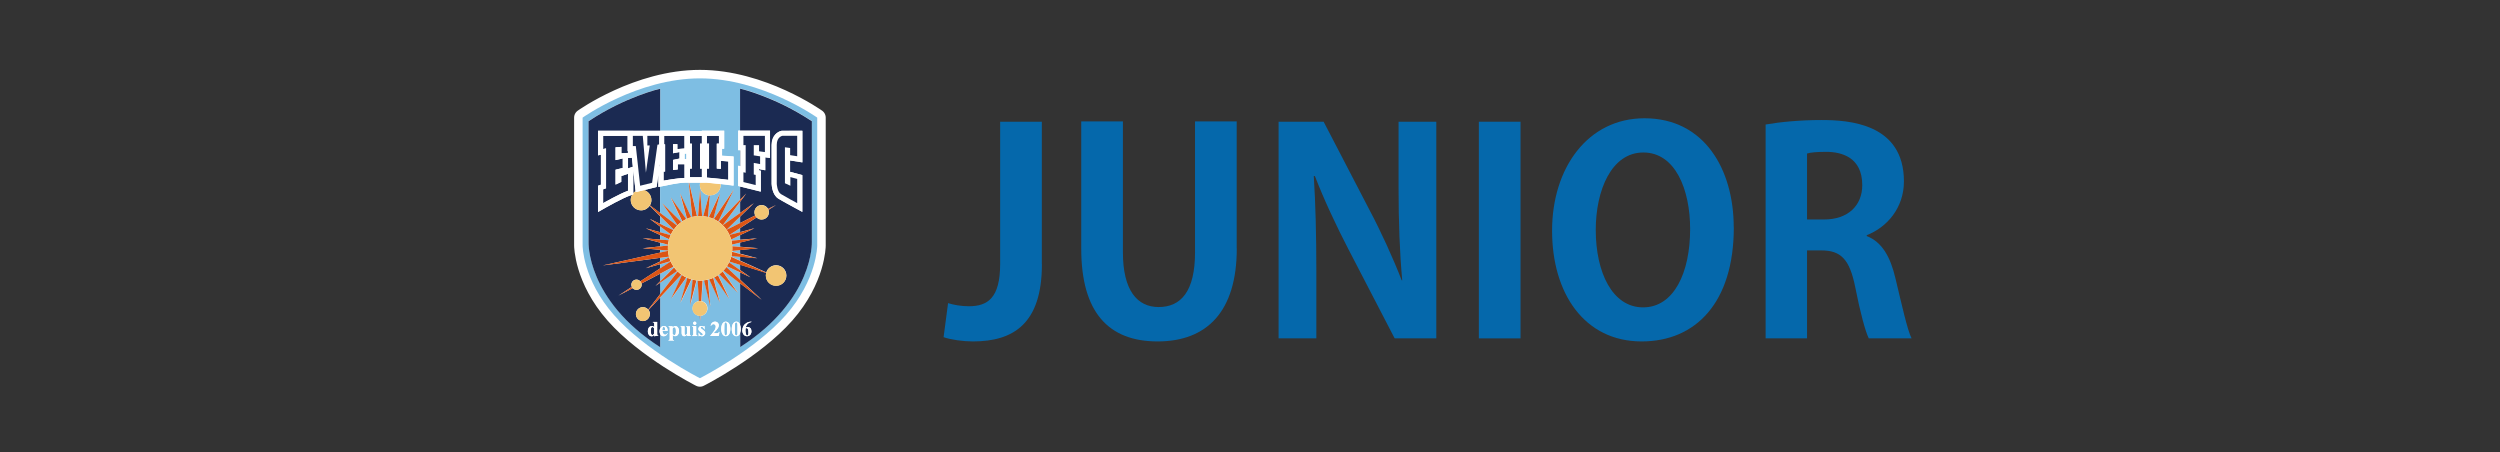 <?xml version="1.0" encoding="UTF-8"?><svg id="_レイヤー_1" xmlns="http://www.w3.org/2000/svg" viewBox="0 0 312 56.43"><rect x="0" y="0" width="312" height="56.43" fill="#333333" stroke="none"/><defs><style>.cls-1{fill:#dc5515;}.cls-2{fill:#fff;}.cls-3{fill:none;stroke:#fff;stroke-linecap:round;stroke-linejoin:round;stroke-width:2.12px;}.cls-4{fill:#7ebee3;}.cls-5{fill:#1b2a52;}.cls-6{fill:#0568ab;}.cls-7{fill:#f2c573;}</style></defs><g><path class="cls-6" d="m130.03,32.98c0,7.45-3.59,9.63-8.61,9.63-1.23,0-2.74-.21-3.66-.53l.56-4.25c.67.21,1.58.39,2.6.39,2.36,0,3.9-1.05,3.9-5.27V15.19h5.2v17.79Z"/><path class="cls-6" d="m154.35,31.01c0,7.91-3.76,11.6-9.88,11.6s-9.53-3.62-9.53-11.57v-15.89h5.2v16.35c0,4.75,1.79,6.82,4.46,6.82,2.81,0,4.54-2,4.54-6.82V15.15h5.2v15.86Z"/><path class="cls-6" d="m179.25,42.22h-5.2l-5.8-11.18c-1.44-2.78-3.02-6.12-4.15-9.07h-.14c.21,3.34.32,7.14.32,11.95v8.3h-4.71V15.19h5.62l5.7,10.97c1.44,2.71,2.95,6.01,4.04,8.82h.07c-.32-3.45-.46-7.28-.46-11.67v-8.12h4.71v27.04Z"/><path class="cls-6" d="m184.56,15.19h5.2v27.04h-5.2V15.19Z"/><path class="cls-6" d="m216.38,28.37c0,9.42-4.78,14.24-11.5,14.24-7.14,0-11.18-5.98-11.18-13.82s4.46-14.03,11.53-14.03c7.49,0,11.14,6.4,11.14,13.61Zm-17.23.32c0,5.31,2.07,9.67,5.91,9.67s5.87-4.32,5.87-9.77c0-4.96-1.86-9.56-5.84-9.56s-5.94,4.71-5.94,9.67Z"/><path class="cls-6" d="m232.97,29.46c1.9.74,2.95,2.57,3.59,5.31.77,3.2,1.48,6.43,2,7.45h-5.34c-.39-.77-1.05-3.13-1.69-6.4-.7-3.48-1.79-4.57-4.25-4.57h-1.76v10.97h-5.17V15.54c1.79-.32,4.32-.56,6.96-.56,3.41,0,10.3.42,10.3,7.66,0,3.3-2.11,5.73-4.64,6.71v.11Zm-5.31-2.07c2.95,0,4.75-1.72,4.75-4.29,0-3.48-2.6-4.15-4.5-4.15-1.16,0-1.97.07-2.39.21v8.23h2.14Z"/></g><g><g><path class="cls-3" d="m82.98,40.91c-.02-.05-.04-.09-.07-.12-.02-.02-.04-.02-.07-.02-.04,0-.08.02-.11.07-.05.08-.08.18-.08.32v.04h.35c0-.14,0-.23-.02-.29"/><path class="cls-3" d="m90.65,40.27s-.06-.04-.1-.04c-.04,0-.07.01-.09.03-.03.03-.05.08-.06.16-.01.08-.02.34-.02.8,0,.25,0,.41.03.5.01.06.03.1.06.12.02.02.06.03.09.03.04,0,.08-.01.1-.04.04-.05.06-.12.06-.22v-.55c0-.31,0-.49,0-.54,0-.12-.03-.2-.06-.24"/><path class="cls-3" d="m90.72,33.22s-.02.03-.03.04l-.04.06,1.71,1.6v-.91l-1.64-.79h0Z"/><polygon class="cls-3" points="92.36 27.83 92.36 27.03 90.67 28.68 92.36 27.83"/><path class="cls-3" d="m84.15,40.84c-.09,0-.16.06-.22.19v.64c.07.11.15.16.24.16.05,0,.09-.02.12-.07.04-.07.07-.21.07-.41s-.02-.35-.07-.43c-.03-.05-.08-.07-.13-.07"/><path class="cls-3" d="m91.04,32.64s-.03.07-.05.11l1.37.97v-.67l-1.32-.41h0Z"/><path class="cls-3" d="m91.37,30.54s0,.09.01.14v.05s.98.08.98.08v-.53l-.99.24v.02Z"/><polygon class="cls-3" points="92.36 26.58 92.36 25.18 90.2 28.12 92.36 26.58"/><polygon class="cls-3" points="92.36 28.97 92.36 28.47 91.04 29.32 92.36 28.97"/><polygon class="cls-3" points="85.66 19.17 85.44 19.18 85.44 19.86 85.66 19.86 85.66 19.17"/><path class="cls-3" d="m91.38,31.37s0,.02,0,.03h0s.99.27.99.27v-.46l-.98.1v.06Z"/><path class="cls-3" d="m91.28,30.02l1.08-.09v-.58l-1.12.54s.02.09.04.13"/><path class="cls-3" d="m91.27,31.97s0,.02,0,.03v.03s1.1.5,1.1.5v-.49l-1.08-.1v.02Z"/><path class="cls-3" d="m82.38,29.33v.57l1.09.09h0s.01-.06.02-.08v-.05s-1.11-.53-1.11-.53Z"/><path class="cls-3" d="m82.38,30.28v.47l.98-.11v-.05s0-.03,0-.04h0s-.99-.27-.99-.27Z"/><path class="cls-3" d="m82.38,31.18v.35l.98-.22s0-.03,0-.04h0l-.98-.09Z"/><path class="cls-3" d="m87.35,9.78h0c-7.77,0-14.64,4.9-14.64,4.9v15.96s0,4.23,3.92,8.68c3.88,4.4,10.58,7.81,10.72,7.88h0s0,0,0,0h0s0,0,0,0c.14-.07,6.83-3.48,10.72-7.88,3.92-4.45,3.92-8.68,3.92-8.68v-15.96s-6.88-4.9-14.64-4.9m-2.67,31.87c-.04.1-.1.18-.17.23-.07.05-.16.08-.25.08-.06,0-.13-.01-.18-.05-.04-.02-.09-.06-.13-.11v.45c0,.06,0,.1.01.13.01.02.02.04.04.05.02.01.06.02.12.02v.05h-.69v-.05c.05,0,.09-.02.12-.04.02-.02.03-.07.03-.15v-1.28c0-.09,0-.14-.03-.16-.02-.02-.06-.04-.12-.04v-.05h.51v.16c.04-.06.08-.11.13-.13.06-.04.13-.06.2-.06.09,0,.17.03.24.08.07.06.13.13.17.23.04.1.06.21.06.32,0,.12-.02.23-.06.33m1.56.27h-.49v-.16c-.06.07-.12.12-.17.15-.06.03-.12.05-.19.05-.07,0-.13-.02-.18-.06-.05-.04-.09-.09-.11-.15-.02-.06-.03-.15-.03-.29v-.48c0-.09,0-.15-.03-.17-.01-.02-.05-.04-.1-.04v-.05h.49v.83c0,.09,0,.14.01.17,0,.02.02.04.04.06.02.01.04.02.06.02.03,0,.06,0,.09-.02.03-.02.07-.07.12-.14v-.64c0-.09,0-.15-.03-.17-.02-.02-.05-.04-.1-.04v-.05h.49v.95c0,.09,0,.15.03.17.02.02.05.04.1.04v.05Zm.79,0h-.65v-.05c.05,0,.09-.02.12-.05.02-.02.03-.07.03-.16v-.71c0-.09-.01-.14-.03-.16-.02-.02-.06-.04-.12-.04v-.05h.51v.96c0,.09.01.14.03.16.02.02.06.04.11.04v.05Zm-.52-1.59c0-.05.02-.1.06-.14.04-.04.09-.06.14-.06s.1.02.14.06c.04.04.06.09.06.14s-.02.1-.06.14c-.04.04-.09.06-.14.06s-.1-.02-.14-.06c-.04-.04-.06-.09-.06-.14m1.44,1.43c-.04.07-.08.12-.14.15-.06.03-.13.05-.2.05-.06,0-.13-.02-.23-.06-.02,0-.04-.01-.05-.01-.03,0-.05.02-.07.06h-.04l-.02-.43h.04c.04.11.09.2.16.25.07.06.13.09.19.09.04,0,.08-.01.1-.04.03-.03.04-.06.04-.09,0-.04-.01-.08-.04-.11-.03-.03-.09-.08-.17-.14-.13-.09-.22-.16-.26-.21-.06-.07-.09-.15-.09-.23,0-.09.03-.18.1-.25.06-.08.16-.11.28-.11.06,0,.13.02.19.05.02.01.04.02.06.02.02,0,.03,0,.04-.01,0,0,.02-.02.05-.06h.04l.02.41h-.04c-.05-.12-.11-.21-.16-.25-.06-.04-.11-.07-.17-.07-.04,0-.06.01-.09.04-.03.02-.04.05-.04.08,0,.02,0,.05.03.07.03.03.1.1.23.18.13.09.21.16.25.22.04.06.06.13.06.2,0,.07-.02.13-.05.2m1.73.16h-1.03v-.03c.32-.37.51-.63.58-.76.07-.13.1-.26.1-.38,0-.09-.03-.16-.08-.22-.06-.06-.12-.09-.2-.09-.13,0-.24.07-.31.2l-.05-.02c.05-.17.12-.29.21-.37.09-.08.2-.12.33-.12.09,0,.17.02.24.06.07.04.13.1.17.17.04.07.06.14.06.2,0,.11-.03.23-.09.35-.09.16-.28.38-.57.67h.38c.09,0,.15,0,.18-.01.03,0,.05-.02.07-.04.02-.02.04-.06.07-.12h.05l-.1.51Zm1.38-.39c-.03.09-.07.17-.12.23-.05.06-.11.11-.17.14-.06.04-.13.05-.21.05-.09,0-.16-.02-.23-.07-.07-.04-.13-.1-.18-.18-.04-.06-.07-.14-.1-.23-.04-.13-.06-.27-.06-.41,0-.19.03-.36.08-.52.05-.13.11-.23.2-.3.09-.07.19-.11.28-.11s.2.03.28.1c.09.07.15.16.2.28.06.16.09.34.09.53,0,.18-.03.34-.08.49m1.32,1.78v-1.77c-.03.09-.07.16-.11.21-.05.06-.11.11-.17.14-.06.04-.13.05-.21.05-.09,0-.16-.02-.23-.07-.07-.04-.13-.1-.18-.18-.04-.06-.07-.14-.1-.23-.04-.13-.05-.27-.05-.41,0-.19.02-.36.08-.52.05-.13.11-.23.2-.3.09-.07.19-.11.28-.11s.2.03.28.1c.09.07.15.16.2.28,0,0,0,.02,0,.02v-5.17l-2.09-1.6-.03.03s-.03.03-.05.05h0s1.9,2.7,1.9,2.7l-2.32-2.33-.04.03s-.08.06-.12.08h0s1.41,2.98,1.41,2.98l-1.87-2.7h0s-.07.03-.1.05h-.03s.83,3.11.83,3.11l-1.34-2.92h-.02s-.08.03-.13.04h-.02s.31,3.35.31,3.35l-.78-3.26c-.06,0-.12.01-.17.02l-.16,2.59c.43.08.75.46.75.91,0,.49-.38.89-.86.93l-.04.64-.04-.64c-.51,0-.92-.42-.92-.93,0-.47.35-.86.81-.92l-.15-2.58s-.1,0-.14-.01l-.81,3.15.33-3.23c-.05-.01-.11-.03-.16-.04l-1.4,2.95.89-3.13s-.08-.04-.13-.06l-1.9,2.66,1.35-2.97s-.04-.03-.07-.05l-2.66,2.85v3.89c.02-.05.06-.1.09-.14.11-.12.24-.18.38-.18.12,0,.23.05.32.15.09.1.14.25.15.45h-.66c0,.16.05.28.13.38.06.07.13.11.21.11.05,0,.1-.01.14-.04.04-.03.09-.08.14-.16l.04.03c-.07.13-.14.23-.22.28-.08.06-.17.08-.28.08-.18,0-.31-.07-.4-.21-.02-.02-.03-.05-.04-.08v1.64c-9.24-5.93-8.94-13.12-8.94-13.12v-15.08c4.58-3.05,8.94-4.06,8.94-4.06v5.25h3.69v.04h1.51v-.04h2.79v2.25h-.27v.87c.13.01.51.04.84.06l.6.04v3.63l-.73-.1c-.27-.04-.58-.07-.88-.1,0,.04,0,.08,0,.12,0,.72-.58,1.3-1.3,1.3-.02,0-.04,0-.05,0l-.24,2.69s.07.02.1.03l1.42-3.03-.85,3.23s.05.02.07.03l2.5-3.69-1.95,4,.05.04,2.67-2.76v-1.66l-.23-.06v-2.52l.23.05v-1.99h-.23v-2.44h.23v-5.25s4.36,1,8.94,4.06v15.08s.3,7.19-8.94,13.12"/><path class="cls-3" d="m82.38,32.19v.46l1.13-.53s-.01-.05-.02-.08h0l-1.11.15Z"/><path class="cls-3" d="m82.38,28.98l1.31.37h0s.03-.06.04-.09l-1.35-1v.72Z"/><path class="cls-3" d="m88.47,24.38c-.63-.08-1.13-.62-1.13-1.28,0-.1.01-.2.04-.3h-1.37l.98,4.18s.09,0,.13,0l.25-3.31.25,3.31s.09,0,.14.01h0s.71-2.6.71-2.6Z"/><path class="cls-3" d="m82.38,35.11l1.74-1.75s-.04-.06-.06-.08l-1.68.89v.95Z"/><path class="cls-3" d="m91.98,40.27s-.06-.04-.1-.04c-.04,0-.07.01-.09.03-.03.03-.05.08-.06.16-.01.08-.02.34-.02.8,0,.25.01.41.03.5.01.06.03.1.05.12.02.02.06.03.1.03.04,0,.08-.01.1-.04.04-.05.06-.12.06-.22v-.55c0-.31,0-.49,0-.54,0-.12-.03-.2-.06-.24"/><path class="cls-3" d="m82.38,27.93l1.67.79s.03-.04.04-.06l-1.71-1.7v.96Z"/><path class="cls-3" d="m82.38,36.72l2.19-2.84s-.04-.04-.07-.06l-2.13,1.47v1.43Z"/><path class="cls-3" d="m85.43,22.8h0c-.8,0-2.48.38-2.5.39l-.55.1v3.28l2.12,1.59s.03-.03.05-.05l-1.91-2.75,2.39,2.35h0s.07-.05.1-.07h0s-1.44-3.02-1.44-3.02l1.93,2.73s.07-.03.1-.05l-.86-3.18,1.38,2.99s.09-.03.14-.04l-.43-4.28h-.53Z"/><path class="cls-3" d="m82.38,33.51l1.32-.86s-.01-.03-.02-.04l-1.3.37v.54Z"/><path class="cls-3" d="m81.3,24.96c0,.24-.07.47-.19.67l1.26.95v-3.28l-.21.04v-1.55l-.22,1.55-1.56.39c.53.16.91.66.91,1.24"/><polygon class="cls-3" points="78.38 19.72 78.38 21.02 78.98 20.81 78.86 19.69 78.38 19.72"/><path class="cls-3" d="m81.4,40.81s-.06,0-.08.03c-.03.03-.06.07-.08.14-.02.07-.03.17-.03.31,0,.15.01.26.03.34.02.07.05.13.09.16.02.02.05.02.08.02.08,0,.15-.06.22-.18v-.64c-.06-.12-.14-.18-.23-.18"/><polygon class="cls-3" points="82.37 20.4 82.31 20.77 82.37 20.77 82.37 20.4"/><path class="cls-3" d="m81.1,39.2c0,.48-.39.87-.87.87s-.87-.39-.87-.87.39-.87.87-.87c.27,0,.51.12.67.31l1.48-1.92v-1.43l-.57.39.57-.57v-.95l-2.32,1.22s.02.1.02.15c0,.35-.29.64-.64.64-.19,0-.36-.08-.48-.21l-1.78.93,1.67-1.09c-.04-.08-.06-.17-.06-.27,0-.35.29-.64.64-.64.19,0,.36.08.48.22l2.46-1.6v-.54l-1.77.5,1.77-.83v-.46l-7.11.94,7.11-1.59v-.35l-2.15-.2,2.15-.23v-.47l-2.15-.56,2.15.18v-.57l-1.77-.84,1.77.49v-.72l-1.28-.94,1.28.61v-.96l-1.29-1.29c-.23.34-.63.57-1.07.57-.71,0-1.29-.58-1.29-1.29,0-.24.06-.46.18-.65l-.29.1c-.98.35-2.99,1.49-3.01,1.5l-.96.55v-3.28l.36-.13v-3.74l-.36.08v-3.07h7.75v-5.25s-4.36,1-8.94,4.06v15.08s-.3,7.19,8.94,13.12v-1.64c-.05-.1-.07-.21-.07-.34s.02-.24.07-.34v-3.89l-1.45,1.56c.11.15.18.33.18.52m.53,1.11s-.03-.04-.05-.06c-.02-.01-.06-.02-.12-.02v-.05h.54v1.39c0,.09,0,.15,0,.17,0,.03.02.05.04.06.02.01.05.02.1.03v.04l-.51.1v-.19c-.06.08-.12.13-.16.15-.05.03-.1.04-.16.04-.15,0-.27-.07-.36-.21-.07-.11-.11-.25-.11-.41,0-.13.02-.25.07-.35.04-.1.1-.18.18-.23.08-.05.16-.08.25-.08.06,0,.11.01.15.03.04.02.09.06.14.12v-.36c0-.09,0-.15-.01-.17"/><path class="cls-3" d="m79.32,23.86l-.29-2.63v2.88c.08-.1.18-.18.29-.25"/><path class="cls-3" d="m101.3,15.12c-4.58-3.05-8.94-4.06-8.94-4.06v5.25h3.74v3.4l-.59-.08v1.62l-.79-.15v.16l.24.05v2.6l-2.59-.64v1.66l.76-.78-.76,1.03v1.4l1.71-1.22-1.71,1.67v.8l1.88-.94c-.06-.12-.09-.25-.09-.4,0-.5.4-.9.9-.9.35,0,.65.2.8.49l.98-.49-.93.6c.03.09.05.2.05.3,0,.5-.4.9-.9.9-.24,0-.46-.1-.63-.26l-2.06,1.33v.5l1.79-.48-1.79.86v.58l2.11-.18-2.11.52v.53l2.24.18-2.24.23v.46l2.15.56-2.15-.19v.49l3.27,1.48c.16-.52.65-.9,1.22-.9.71,0,1.28.57,1.28,1.28s-.57,1.28-1.28,1.28-1.28-.57-1.28-1.28c0-.11.02-.22.05-.33l-3.26-1.02v.67l1.28.9-1.28-.61v.91l2.69,2.51-2.69-2.05v5.17c.05.15.08.32.08.5s-.03.34-.07.49c0,0,0,0,0,.02v1.77c9.24-5.93,8.94-13.12,8.94-13.12v-15.08Zm-7.52,25.06c-.16.04-.28.09-.37.15-.09.06-.17.14-.22.23-.06.09-.1.2-.13.33.04-.03.07-.04.09-.05.06-.02.11-.03.17-.03.13,0,.24.05.33.14.09.1.13.23.13.39,0,.12-.02.22-.07.32-.05.1-.11.17-.2.22-.09.05-.18.08-.28.08-.11,0-.21-.03-.3-.09-.09-.06-.16-.15-.21-.26-.05-.11-.08-.24-.08-.37,0-.2.05-.38.14-.55.09-.17.23-.3.4-.4.18-.1.37-.15.6-.15v.04Zm6.35-19.91l-1.53-.24v1.42l1.53.41v4.59l-.94-.51c-.06-.04-1.58-.84-2.07-1.16-.72-.46-.81-1.59-.82-1.81h0v-4.88c0-1.2.8-1.67,1.22-1.75h.06s2.56-.01,2.56-.01v3.95Z"/><path class="cls-3" d="m93.03,41.25c0,.12.01.23.04.34.02.11.05.19.09.23.03.03.06.05.1.05.04,0,.07-.02.1-.07.03-.05.05-.14.05-.28,0-.24-.03-.4-.09-.49-.04-.06-.09-.09-.15-.09-.04,0-.08.01-.13.04,0,.12-.01.21-.01.26"/><polygon class="cls-3" points="92.42 18.75 92.36 18.75 92.36 20.75 92.42 20.76 92.42 18.75"/><path class="cls-3" d="m85.74,27.31c.17-.07.34-.14.52-.19l-1.38-2.99.86,3.18Z"/><path class="cls-3" d="m89.88,24.08l-1.42,3.03c.2.05.39.12.57.2l.85-3.23Z"/><path class="cls-3" d="m89.14,34.61l1.87,2.7-1.41-2.97h0c-.15.1-.31.19-.48.27h0Z"/><path class="cls-3" d="m87.76,26.98h0c.2.02.4.06.59.1l.24-2.69s-.08,0-.12,0l-.71,2.6Z"/><path class="cls-3" d="m89.76,34.22l2.32,2.33-1.9-2.69h0c-.15.14-.3.27-.47.39l.04-.03Z"/><path class="cls-3" d="m91.24,29.89l1.12-.54,1.79-.86-1.79.48-1.33.35,1.33-.85,2.06-1.33c-.07-.07-.13-.16-.18-.25l-1.88.94-1.69.85,1.69-1.65,1.71-1.67-1.71,1.22-2.17,1.54,2.17-2.94.76-1.03-.76.78-2.67,2.76-.05-.04,1.95-4-2.5,3.69c1.04.49,1.83,1.41,2.15,2.54"/><path class="cls-3" d="m88.5,34.85l1.34,2.92-.83-3.1h.03c-.18.07-.36.14-.55.19h.02Z"/><path class="cls-3" d="m88.64,38.25l-.31-3.35h.02c-.16.04-.33.07-.49.09l.78,3.26Z"/><path class="cls-3" d="m83.75,37.29l1.9-2.66c-.19-.09-.37-.19-.55-.31l-1.35,2.97Z"/><path class="cls-3" d="m86.11,38.14l.81-3.15c-.16-.02-.33-.05-.48-.08l-.33,3.23Z"/><path class="cls-3" d="m84.88,37.81l1.4-2.95c-.17-.05-.34-.11-.5-.18l-.89,3.13Z"/><path class="cls-3" d="m90.72,33.22h0s1.64.78,1.64.78l1.28.61-1.28-.9-1.37-.97c-.08.16-.17.32-.27.47"/><path class="cls-3" d="m87.33,39.43l.04.64.04-.64s-.05,0-.07,0c0,0,0,0,0,0"/><path class="cls-3" d="m91.37,31.41c-.02.19-.05.38-.1.57v-.02s1.09.1,1.09.1l2.15.19-2.15-.56-.99-.26h0Z"/><path class="cls-3" d="m87.07,35l.15,2.58s.08,0,.12,0c.06,0,.12,0,.18.02l.16-2.59c-.1,0-.21.01-.31.01-.1,0-.2,0-.3-.01"/><path class="cls-3" d="m82.38,28.98l-1.77-.49,1.77.84,1.13.53v.05c.04-.19.11-.38.19-.56h0s-1.31-.37-1.31-.37Z"/><path class="cls-3" d="m82.38,29.9l-2.15-.18,2.15.56.99.26h0c.02-.18.05-.37.1-.56h0s-1.09-.08-1.09-.08Z"/><path class="cls-3" d="m91.38,30.68c0,.1.01.21.01.31,0,.13,0,.26-.02.39v-.06s.98-.1.98-.1l2.24-.23-2.24-.18-.98-.08v-.05Z"/><path class="cls-3" d="m87.12,26.97c.08,0,.17,0,.25,0s.17,0,.25,0l-.25-3.31-.25,3.31Z"/><path class="cls-3" d="m82.38,30.75l-2.15.23,2.15.2.98.09h0c0-.1-.01-.19-.01-.29,0-.13,0-.26.02-.39v.05s-.98.11-.98.11Z"/><path class="cls-3" d="m91.27,32.01c-.06.22-.13.43-.23.64h0s1.32.41,1.32.41l3.26,1.02s0-.03.01-.05l-3.27-1.48-1.11-.5v-.03Z"/><path class="cls-3" d="m85.14,27.63h0c.16-.1.33-.2.5-.28l-1.93-2.73,1.44,3.01Z"/><path class="cls-3" d="m91.37,30.54v-.02s.99-.24.99-.24l2.11-.52-2.11.18-1.08.09c.04.17.07.34.09.52"/><path class="cls-3" d="m82.64,25.36l1.91,2.75c.15-.15.31-.28.48-.4h0s-2.39-2.35-2.39-2.35Z"/><path class="cls-3" d="m82.38,36.72l-1.48,1.92s.02.02.03.04l1.45-1.56,2.66-2.85c-.17-.12-.32-.25-.47-.39l-2.19,2.84Z"/><path class="cls-3" d="m85.96,22.8l.43,4.28c.19-.05.39-.08.59-.1l-.98-4.18h-.05Z"/><path class="cls-3" d="m80.61,33.47l1.77-.5,1.3-.37c-.07-.16-.13-.32-.18-.48l-1.13.53-1.77.83Z"/><path class="cls-3" d="m79.92,35.11c.07.08.12.17.14.27l2.32-1.22,1.68-.89c-.14-.2-.26-.41-.36-.64l-1.32.86-2.46,1.6Z"/><path class="cls-3" d="m75.27,33.12l7.11-.94,1.11-.15h0c-.06-.23-.11-.48-.13-.73l-.98.22-7.11,1.59Z"/><path class="cls-3" d="m81.1,27.32l1.28.94,1.35,1c.09-.19.19-.37.31-.54l-1.67-.79-1.28-.61Z"/><path class="cls-3" d="m81.81,35.68l.57-.39,2.13-1.47c-.14-.14-.27-.29-.38-.45l-1.74,1.75-.57.57Z"/><path class="cls-3" d="m77.19,36.89l1.78-.93s-.08-.1-.1-.16l-1.67,1.09Z"/><path class="cls-3" d="m81.12,25.62s-.02.04-.03.05l1.29,1.29,1.71,1.7c.12-.18.27-.35.42-.5l-2.12-1.59-1.26-.95Z"/><path class="cls-3" d="m96.83,25.59l-.98.49s.03.07.05.11l.93-.6Z"/><path class="cls-3" d="m92.36,34.92l-1.71-1.6.04-.06c-.13.19-.28.37-.45.54l.03-.03,2.09,1.6,2.69,2.05-2.69-2.51Z"/><path class="cls-3" d="m81.49,40.72s-.09-.03-.15-.03c-.09,0-.17.03-.25.08-.08.05-.14.13-.18.23-.04.1-.07.22-.07.35,0,.16.04.3.11.41.09.14.21.21.37.21.06,0,.11-.01.16-.04.05-.03.1-.08.16-.15v.19l.51-.1v-.04s-.08-.01-.1-.03c-.02-.01-.03-.04-.04-.06,0-.02,0-.07,0-.17v-1.39h-.54v.05c.06,0,.1,0,.12.02.02.01.04.03.05.06,0,.02.01.07.01.17v.36c-.05-.06-.1-.09-.14-.12m.14.91c-.07.12-.14.18-.22.18-.03,0-.06,0-.08-.02-.04-.03-.07-.09-.09-.16-.02-.07-.03-.19-.03-.34,0-.14.01-.24.03-.31.02-.07.05-.11.08-.14.02-.02.05-.03.08-.03.09,0,.17.06.23.18v.64Z"/><path class="cls-3" d="m82.38,41.68s.02.05.04.08c.09.14.23.21.4.21.1,0,.2-.03.28-.08.08-.05.15-.15.22-.28l-.04-.03c-.05.07-.09.13-.14.16-.04.03-.09.04-.14.04-.09,0-.15-.04-.21-.11-.08-.09-.12-.22-.13-.38h.66c0-.2-.05-.35-.15-.45-.09-.1-.2-.15-.32-.15-.15,0-.27.06-.38.18-.04.04-.07.09-.09.14-.05.1-.07.21-.07.34s.03.24.07.34m.27-.53c0-.13.03-.24.08-.32.03-.04.06-.07.11-.07.03,0,.05,0,.07.02.03.03.05.07.07.12.02.05.02.15.02.29h-.35v-.04Z"/><path class="cls-3" d="m84.51,40.77c-.07-.06-.15-.08-.24-.08-.07,0-.14.02-.2.06-.04.03-.09.07-.13.13v-.16h-.51v.05c.06,0,.1.02.12.04.02.02.03.08.03.16v1.28c0,.08,0,.13-.03.15-.02.03-.06.04-.12.04v.05h.69v-.05c-.06,0-.1,0-.12-.02-.02-.01-.03-.03-.04-.05,0-.02-.01-.06-.01-.13v-.45c.05.05.09.09.13.11.06.03.12.05.18.05.09,0,.18-.03.25-.08.07-.05.13-.13.17-.23.04-.1.06-.21.06-.33,0-.11-.02-.22-.06-.32-.04-.1-.09-.18-.17-.23m-.22.99s-.07.07-.12.07c-.08,0-.16-.05-.24-.16v-.64c.05-.13.13-.19.22-.19.05,0,.1.02.13.07.05.08.07.22.07.43s-.02.34-.07.41"/><path class="cls-3" d="m86.11,41.67v-.95h-.49v.05c.05,0,.09.02.1.04.02.02.03.08.03.17v.65c-.05.07-.09.11-.12.14-.03.02-.05.02-.09.02-.02,0-.04,0-.06-.02-.02-.01-.03-.03-.04-.06,0-.03-.01-.08-.01-.17v-.83h-.49v.05c.05,0,.09.02.1.04.02.02.03.08.03.17v.48c0,.14,0,.24.03.29.02.06.05.11.11.15.05.04.11.06.18.06.07,0,.14-.02.19-.05.06-.03.11-.08.17-.15v.16h.49v-.05c-.05,0-.09-.02-.1-.04-.02-.02-.03-.08-.03-.17"/><path class="cls-3" d="m86.88,41.68v-.96h-.51v.05c.06,0,.1.02.12.04.02.02.03.08.03.16v.71c0,.09,0,.14-.03.16-.02.03-.06.04-.12.05v.05h.65v-.05c-.06,0-.1-.02-.11-.04-.02-.02-.03-.08-.03-.16"/><path class="cls-3" d="m86.84,40.48s.06-.09.06-.14-.02-.1-.06-.14c-.04-.04-.09-.06-.14-.06s-.1.02-.14.06c-.04.04-.06.09-.06.14s.02.1.06.14c.04.04.09.06.14.06s.1-.02.14-.06"/><path class="cls-3" d="m87.68,41.15c-.13-.09-.2-.15-.23-.18-.02-.02-.03-.04-.03-.07,0-.03.01-.06.04-.08.03-.02.06-.04.09-.04.05,0,.11.02.17.07.06.04.11.13.16.25h.04l-.02-.41h-.04s-.04.05-.05.06c-.01,0-.02.01-.04.01-.01,0-.03,0-.06-.02-.06-.03-.12-.05-.19-.05-.12,0-.22.04-.28.11-.06.08-.1.16-.1.25,0,.08.03.16.09.23.04.05.12.12.26.21.09.06.15.11.17.14.03.03.04.07.04.11,0,.04-.01.07-.04.09-.03.03-.06.04-.1.04-.06,0-.12-.03-.19-.09-.07-.06-.12-.14-.16-.25h-.04l.02.43h.04s.04-.06.07-.06c.01,0,.03,0,.05.01.1.04.18.06.23.06.08,0,.14-.02.2-.05.06-.03.11-.08.14-.15.03-.06.05-.13.05-.2,0-.07-.02-.14-.06-.2-.04-.06-.13-.13-.25-.22"/><path class="cls-3" d="m89.65,41.54s-.04.03-.07.04c-.03,0-.09.01-.18.01h-.38c.29-.28.48-.51.57-.67.06-.12.09-.24.09-.35,0-.06-.02-.13-.06-.2-.04-.07-.1-.13-.17-.17-.07-.04-.15-.06-.24-.06-.12,0-.23.04-.33.12-.1.08-.17.2-.21.37l.05.02c.07-.13.18-.2.31-.2.08,0,.15.03.2.09.06.06.08.13.08.22,0,.12-.03.25-.1.38-.07.13-.26.38-.58.76v.03h1.03l.1-.51h-.05c-.03.06-.05.1-.07.12"/><path class="cls-3" d="m90.84,40.24c-.09-.07-.18-.1-.28-.1s-.19.04-.28.11c-.09.07-.15.17-.2.3-.05.16-.08.33-.08.52,0,.14.02.28.06.41.03.1.06.18.1.23.05.08.11.14.18.18.07.04.14.07.23.07.08,0,.14-.02.21-.05.06-.04.12-.08.17-.14.05-.06.09-.14.12-.23.05-.15.08-.31.08-.49,0-.19-.03-.37-.09-.53-.04-.12-.11-.21-.2-.28m-.12,1.36c0,.1-.03.17-.06.22-.02.03-.05.04-.1.04-.04,0-.07-.01-.09-.03-.03-.02-.04-.06-.06-.12-.02-.08-.03-.25-.03-.5,0-.46,0-.72.02-.8,0-.08.03-.13.06-.16.02-.02.05-.03.09-.03.05,0,.08.01.1.04.03.04.05.12.06.24,0,.05,0,.23,0,.54v.55Z"/><path class="cls-3" d="m92.44,41.05c0-.18-.03-.35-.08-.5,0,0,0-.02,0-.02-.04-.12-.11-.21-.2-.28-.09-.07-.18-.1-.28-.1s-.19.04-.28.11c-.09.07-.16.17-.2.3-.05.16-.08.33-.08.52,0,.14.02.28.05.41.03.1.06.18.1.23.05.08.11.14.18.18.07.04.14.07.23.07.08,0,.14-.02.21-.05.06-.04.12-.08.17-.14.05-.06.08-.13.11-.21,0,0,0,0,0-.02.05-.15.07-.31.07-.49m-.4.55c0,.1-.03.17-.06.22-.02.03-.05.04-.1.04-.04,0-.07-.01-.1-.03-.02-.02-.04-.06-.05-.12-.02-.08-.03-.25-.03-.5,0-.46,0-.72.02-.8.01-.08.03-.13.06-.16.02-.02.05-.03.09-.03.05,0,.08.01.1.04.03.04.05.12.06.24,0,.05,0,.23,0,.54v.55Z"/><path class="cls-3" d="m92.78,40.7c-.09.17-.14.35-.14.55,0,.13.03.26.08.37.05.11.12.2.21.26.09.06.19.09.3.09.1,0,.19-.03.28-.08.09-.05.15-.13.2-.22.05-.1.07-.2.07-.32,0-.16-.04-.29-.13-.39-.09-.09-.2-.14-.33-.14-.06,0-.11,0-.17.03-.03,0-.06.02-.09.05.03-.13.07-.24.13-.33.05-.09.13-.17.22-.23.09-.06.22-.11.37-.15v-.04c-.23,0-.43.05-.6.15-.17.1-.31.23-.4.4m.39.25c.06,0,.11.03.15.09.06.09.09.25.09.49,0,.14-.01.23-.05.28-.03.05-.07.07-.1.07-.04,0-.07-.02-.1-.05-.04-.04-.07-.12-.09-.23-.02-.11-.04-.23-.04-.34,0-.06,0-.14.01-.26.05-.03.1-.04.13-.04"/><path class="cls-3" d="m81.3,24.96c0-.58-.38-1.07-.91-1.24l-1.06.26v-.12c-.12.07-.22.15-.3.25v.15l-.14.05c-.11.19-.18.41-.18.65,0,.71.58,1.29,1.29,1.29.45,0,.84-.23,1.07-.57,0-.02.02-.04.03-.05.12-.19.19-.42.19-.67"/><path class="cls-3" d="m88.05,22.8h-.67c-.02.1-.04.2-.04.3,0,.66.49,1.2,1.13,1.28.04,0,.08,0,.12,0,.02,0,.03,0,.05,0,.71,0,1.3-.58,1.3-1.3,0-.04,0-.08,0-.12-.89-.1-1.75-.17-1.76-.17h-.12Z"/><path class="cls-3" d="m95.05,27.4c.5,0,.9-.4.9-.9,0-.11-.02-.21-.05-.3-.01-.04-.03-.07-.05-.11-.15-.29-.45-.49-.8-.49-.5,0-.9.4-.9.9,0,.14.03.28.09.4.05.09.11.18.18.25.16.16.38.26.63.26"/><path class="cls-3" d="m95.57,34.4c0,.71.57,1.28,1.28,1.28s1.28-.57,1.28-1.28-.57-1.28-1.28-1.28c-.57,0-1.06.38-1.22.9,0,.02,0,.03-.01.05-.03.11-.05.22-.05.33"/><path class="cls-3" d="m79.44,34.9c-.35,0-.64.29-.64.64,0,.1.02.19.06.27.03.06.06.11.1.16.12.13.29.21.48.21.35,0,.64-.29.64-.64,0-.05,0-.1-.02-.15-.02-.1-.07-.19-.14-.27-.12-.13-.29-.22-.48-.22"/><path class="cls-3" d="m87.22,37.58c-.46.06-.81.45-.81.92,0,.51.41.92.92.93,0,0,0,0,.01,0,.02,0,.04,0,.07,0,.48-.03.86-.43.86-.93,0-.45-.32-.83-.75-.91-.06-.01-.12-.02-.18-.02-.04,0-.08,0-.12,0"/><path class="cls-3" d="m80.23,38.33c-.48,0-.87.39-.87.87s.39.87.87.87.87-.39.87-.87c0-.2-.06-.38-.18-.52,0-.01-.02-.02-.03-.04-.16-.19-.4-.31-.67-.31"/><path class="cls-3" d="m90.72,33.22c.1-.15.19-.31.27-.47.02-.04.04-.07.05-.11.09-.2.17-.42.23-.64,0-.01,0-.02,0-.03.05-.18.08-.37.1-.57,0-.01,0-.02,0-.03,0-.13.02-.26.02-.39,0-.1,0-.21-.01-.31,0-.05,0-.09-.01-.14-.02-.18-.05-.35-.09-.52-.01-.04-.02-.09-.04-.13-.32-1.12-1.11-2.05-2.15-2.54-.02-.01-.05-.02-.07-.03-.18-.08-.37-.15-.57-.2-.03-.01-.07-.02-.1-.03-.19-.05-.39-.08-.59-.1-.05,0-.09,0-.14-.01-.08,0-.17,0-.25,0s-.17,0-.25,0c-.05,0-.09,0-.13,0-.2.02-.4.05-.59.1-.05.01-.09.02-.14.04-.18.05-.35.11-.52.19-.04.02-.07.03-.1.05-.17.08-.34.18-.5.29-.03.02-.07.05-.1.07-.17.12-.33.26-.48.4-.01.02-.03.03-.05.05-.15.16-.29.32-.42.5-.01.02-.03.04-.04.06-.12.17-.22.35-.31.54-.01.03-.03.06-.04.09-.08.18-.15.37-.2.56,0,.03-.01.05-.02.08-.05.19-.08.38-.1.57,0,.01,0,.03,0,.04-.01.13-.02.26-.02.39,0,.1,0,.19.01.29,0,.01,0,.03,0,.04.02.25.06.49.13.73,0,.03.01.05.02.08.05.17.11.33.18.48,0,.02.01.03.02.04.1.22.22.44.36.64.02.03.04.06.06.08.12.16.25.31.38.45.02.02.04.04.07.06.14.14.3.27.47.39.02.02.04.03.07.05.17.12.36.22.55.31.04.02.08.04.13.06.16.07.33.13.5.18.05.02.11.03.16.04.16.04.32.06.48.08.05,0,.09,0,.14.01.1,0,.2.01.3.01.11,0,.21,0,.31-.01.06,0,.12,0,.17-.02.17-.02.33-.05.49-.09.04-.01.08-.02.13-.03.19-.05.38-.12.55-.2.03-.01.07-.03.1-.05.17-.08.33-.17.48-.28.04-.03.08-.06.12-.08.17-.12.32-.25.47-.4.02-.02.03-.03.05-.05.16-.17.31-.35.45-.54.01-.01.02-.03.03-.04"/><path class="cls-3" d="m77.54,22.7l-.71.34v-1.86l.9-.22v-1.19l-.9.21v-1.6l.73-.05v.8l.83-.05v-.2h-.05v-1.92h-3.06v1.64l.36-.08v4.98l-.36.13v1.72s2.07-1.18,3.12-1.55v-2.11l-.85.28v.73Z"/><path class="cls-3" d="m97.52,16.33c-.42.08-1.22.55-1.22,1.75v4.87h0c.01.24.1,1.36.82,1.82.49.31,2.01,1.12,2.07,1.16l.94.51v-4.59l-1.53-.41v-1.42l1.53.24v-3.95h-2.62Zm1.97.64v2.55l-.88-.14v-.89l-.65-.09v4.49l.68.31v-1.08l.85.23v3.02s-1.55-.83-2.03-1.13c-.48-.31-.52-1.29-.52-1.29v-4.85c0-.99.7-1.12.7-1.12h1.85Z"/><path class="cls-3" d="m96.94,18.08v4.85s.04.99.52,1.29c.48.3,2.03,1.13,2.03,1.13v-3.02l-.85-.23v1.08l-.68-.31v-4.49l.65.09v.89l.88.14v-2.55h-1.85s-.7.13-.7,1.12"/><path class="cls-3" d="m94.95,21.31l-.24-.05v-.16l.79.15v-1.62l.59.08v-3.4h-3.97v2.44h.28v2.01h-.06s-.23-.06-.23-.06v2.52l.23.06,2.59.64v-2.6Zm-.64,1.78l-1.53-.38v-1.22l.28.06v-3.45h-.28v-1.15h2.68v2.02l-.73-.1v-.77h-.66v1.28l.79.12v.97l-.79-.15v1.45l.24.05v1.27Z"/><polygon class="cls-3" points="94.07 20.33 94.86 20.48 94.86 19.51 94.07 19.39 94.07 18.11 94.73 18.11 94.73 18.88 95.46 18.98 95.46 16.96 92.78 16.96 92.78 18.11 93.06 18.11 93.06 21.56 92.78 21.5 92.78 22.72 94.31 23.1 94.31 21.83 94.07 21.78 94.07 20.33"/><path class="cls-3" d="m90.9,20.14s-.86-.06-.93-.07v1l-.51-.04v-3.11h.27v-.97h-1.5v.97h.26v3.11h-.26v1.13s1.57.13,2.67.28v-2.3Z"/><polygon class="cls-3" points="87.6 21.04 87.37 21.04 87.37 17.93 87.6 17.93 87.6 16.96 86.11 16.96 86.11 17.93 86.34 17.93 86.34 21.04 86.11 21.04 86.11 22.11 87.6 22.11 87.6 21.04"/><path class="cls-3" d="m85.43,20.5h-.85v.65l-.59.07v-1.26l.81-.17v-.81l-.81.15v-1.13h.54v.61l.89-.07v-1.58h-2.54v1.06h.12v3.4h-.2v1.13s1.74-.33,2.62-.33v-1.72Z"/><path class="cls-3" d="m79.03,16.32h-4.4v3.07l.36-.08v3.74l-.36.13v3.28l.96-.55s2.03-1.15,3.01-1.5l.29-.1.14-.05v-3.03l.29,2.63v.12s1.07-.26,1.07-.26l1.56-.39.22-1.55v1.55l.21-.04.55-.1s1.69-.39,2.5-.39h2.74s.88.08,1.76.18c.3.03.6.07.88.1l.73.1v-3.63l-.6-.04c-.33-.02-.71-.05-.84-.06v-.87h.27v-2.25h-2.79v.04h-1.51v-.04h-7.04Zm9.19,4.72h.26v-3.11h-.26v-.97h1.5v.97h-.27v3.11l.51.04v-1c.07.01.93.07.93.07v2.3c-1.11-.15-2.67-.28-2.67-.28v-1.13Zm-2.11,0h.23v-3.11h-.23v-.97h1.48v.97h-.23v3.11h.23v1.08h-1.48v-1.08Zm-.67-1.86l.22-.02v.69h-.22v-.67Zm-2.63,2.23h.2v-3.4h-.12v-1.06h2.54v1.58l-.89.07v-.61h-.54v1.13l.81-.15v.81l-.81.17v1.26l.59-.07v-.65h.85v1.72c-.87,0-2.62.33-2.62.33v-1.13Zm-4.43,2.39c-1.04.37-3.12,1.55-3.12,1.55v-1.72l.36-.13v-4.98l-.36.08v-1.64h3.06v1.92h.05v.2l-.83.05v-.8l-.73.05v1.6l.9-.21v1.19l-.9.22v1.86l.71-.34v-.73l.85-.28v2.11Zm-.01-2.79v-1.3l.49-.03.12,1.13-.61.2Zm3.99-.62v.38h-.06l.06-.38Zm-.12-2.38l-.2.04-.67,4.75-1.48.37-.55-4.95h-.37v-1.28h1.24l.39,4.59.48-3.4h-.31v-1.19h1.46v1.06Z"/><polygon class="cls-3" points="80.79 18.15 81.09 18.15 80.61 21.55 80.22 16.96 78.98 16.96 78.98 18.23 79.35 18.23 79.89 23.18 81.38 22.81 82.05 18.06 82.25 18.02 82.25 16.96 80.79 16.96 80.79 18.15"/></g><g><path class="cls-4" d="m82.98,40.91c-.02-.05-.04-.09-.07-.12-.02-.02-.04-.02-.07-.02-.04,0-.08.02-.11.07-.05.08-.08.18-.08.32v.04h.35c0-.14,0-.23-.02-.29"/><path class="cls-4" d="m90.65,40.27s-.06-.04-.1-.04c-.04,0-.07.01-.09.03-.03.03-.05.08-.06.16-.01.08-.02.34-.02.8,0,.25,0,.41.03.5.01.06.03.1.06.12.02.02.06.03.09.03.04,0,.08-.01.1-.04.04-.05.06-.12.06-.22v-.55c0-.31,0-.49,0-.54,0-.12-.03-.2-.06-.24"/><path class="cls-4" d="m90.72,33.22s-.02.03-.03.04l-.04.06,1.71,1.6v-.91l-1.64-.79h0Z"/><polygon class="cls-4" points="92.36 27.83 92.36 27.03 90.67 28.68 92.36 27.83"/><path class="cls-4" d="m84.15,40.84c-.09,0-.16.06-.22.19v.64c.07.11.15.16.24.16.05,0,.09-.02.12-.07.04-.07.07-.21.07-.41s-.02-.35-.07-.43c-.03-.05-.08-.07-.13-.07"/><path class="cls-4" d="m91.04,32.64s-.03.07-.05.11l1.37.97v-.67l-1.32-.41h0Z"/><path class="cls-4" d="m91.37,30.54s0,.09.01.14v.05s.98.08.98.08v-.53l-.99.24v.02Z"/><polygon class="cls-4" points="92.36 26.58 92.36 25.18 90.2 28.12 92.36 26.58"/><polygon class="cls-4" points="92.36 28.97 92.36 28.47 91.04 29.32 92.36 28.97"/><polygon class="cls-4" points="85.66 19.17 85.44 19.18 85.44 19.86 85.66 19.86 85.66 19.17"/><path class="cls-4" d="m91.38,31.37s0,.02,0,.03h0s.99.27.99.27v-.46l-.98.1v.06Z"/><path class="cls-4" d="m91.28,30.02l1.08-.09v-.58l-1.12.54s.02.09.04.13"/><path class="cls-4" d="m91.27,31.97s0,.02,0,.03v.03s1.1.5,1.1.5v-.49l-1.08-.1v.02Z"/><path class="cls-4" d="m82.38,29.33v.57l1.09.09h0s.01-.06.02-.08v-.05s-1.11-.53-1.11-.53Z"/><path class="cls-4" d="m82.38,30.28v.47l.98-.11v-.05s0-.03,0-.04h0s-.99-.27-.99-.27Z"/><path class="cls-4" d="m82.38,31.18v.35l.98-.22s0-.03,0-.04h0l-.98-.09Z"/><path class="cls-4" d="m87.35,9.78h0c-7.77,0-14.64,4.9-14.64,4.9v15.96s0,4.23,3.92,8.68c3.88,4.4,10.58,7.81,10.72,7.88h0s0,0,0,0h0s0,0,0,0c.14-.07,6.83-3.48,10.72-7.88,3.92-4.45,3.92-8.68,3.92-8.68v-15.96s-6.88-4.9-14.64-4.9m-2.67,31.87c-.04.1-.1.18-.17.23-.07.05-.16.08-.25.08-.06,0-.13-.01-.18-.05-.04-.02-.09-.06-.13-.11v.45c0,.06,0,.1.01.13.01.02.02.04.04.05.02.01.06.02.12.02v.05h-.69v-.05c.05,0,.09-.02.12-.04.02-.02.03-.07.03-.15v-1.28c0-.09,0-.14-.03-.16-.02-.02-.06-.04-.12-.04v-.05h.51v.16c.04-.06.08-.11.13-.13.06-.04.13-.06.2-.06.09,0,.17.03.24.08.07.06.13.13.17.23.04.1.06.21.06.32,0,.12-.02.23-.06.33m1.56.27h-.49v-.16c-.06.07-.12.12-.17.15-.06.03-.12.05-.19.05-.07,0-.13-.02-.18-.06-.05-.04-.09-.09-.11-.15-.02-.06-.03-.15-.03-.29v-.48c0-.09,0-.15-.03-.17-.01-.02-.05-.04-.1-.04v-.05h.49v.83c0,.09,0,.14.01.17,0,.02.02.04.04.06.02.01.04.02.06.02.03,0,.06,0,.09-.02.03-.02.07-.07.12-.14v-.64c0-.09,0-.15-.03-.17-.02-.02-.05-.04-.1-.04v-.05h.49v.95c0,.09,0,.15.03.17.02.02.05.04.1.04v.05Zm.79,0h-.65v-.05c.05,0,.09-.02.12-.05.02-.02.03-.07.03-.16v-.71c0-.09-.01-.14-.03-.16-.02-.02-.06-.04-.12-.04v-.05h.51v.96c0,.09.01.14.03.16.02.02.06.04.11.04v.05Zm-.52-1.59c0-.05.02-.1.06-.14.04-.04.09-.06.14-.06s.1.02.14.06c.04.04.06.09.06.14s-.02.1-.06.14c-.04.04-.09.06-.14.06s-.1-.02-.14-.06c-.04-.04-.06-.09-.06-.14m1.44,1.43c-.04.07-.08.12-.14.15-.06.03-.13.05-.2.05-.06,0-.13-.02-.23-.06-.02,0-.04-.01-.05-.01-.03,0-.05.02-.07.06h-.04l-.02-.43h.04c.04.11.09.2.16.25.07.06.13.09.19.09.04,0,.08-.01.1-.04.03-.03.04-.06.04-.09,0-.04-.01-.08-.04-.11-.03-.03-.09-.08-.17-.14-.13-.09-.22-.16-.26-.21-.06-.07-.09-.15-.09-.23,0-.09.03-.18.1-.25.06-.08.16-.11.28-.11.06,0,.13.02.19.05.02.01.04.02.06.02.02,0,.03,0,.04-.01,0,0,.02-.02.05-.06h.04l.02.41h-.04c-.05-.12-.11-.21-.16-.25-.06-.04-.11-.07-.17-.07-.04,0-.06.01-.09.04-.03.02-.04.05-.04.08,0,.02,0,.05.03.07.03.03.1.1.23.18.13.09.21.16.25.22.04.06.06.13.06.2,0,.07-.02.13-.05.2m1.73.16h-1.03v-.03c.32-.37.51-.63.58-.76.07-.13.1-.26.1-.38,0-.09-.03-.16-.08-.22-.06-.06-.12-.09-.2-.09-.13,0-.24.07-.31.2l-.05-.02c.05-.17.12-.29.21-.37.09-.08.2-.12.33-.12.09,0,.17.02.24.06.07.04.13.1.17.17.04.07.06.14.06.2,0,.11-.03.23-.09.35-.09.16-.28.38-.57.67h.38c.09,0,.15,0,.18-.01.03,0,.05-.02.07-.04.02-.02.04-.06.07-.12h.05l-.1.51Zm1.38-.39c-.03.09-.07.17-.12.23-.05.06-.11.11-.17.14-.06.04-.13.05-.21.05-.09,0-.16-.02-.23-.07-.07-.04-.13-.1-.18-.18-.04-.06-.07-.14-.1-.23-.04-.13-.06-.27-.06-.41,0-.19.03-.36.08-.52.05-.13.11-.23.2-.3.09-.07.19-.11.28-.11s.2.03.28.1c.09.07.15.16.2.28.06.16.09.34.09.53,0,.18-.03.34-.08.49m1.32,1.78v-1.77c-.03.09-.07.16-.11.21-.05.06-.11.11-.17.14-.06.04-.13.05-.21.05-.09,0-.16-.02-.23-.07-.07-.04-.13-.1-.18-.18-.04-.06-.07-.14-.1-.23-.04-.13-.05-.27-.05-.41,0-.19.02-.36.08-.52.05-.13.11-.23.2-.3.09-.07.19-.11.28-.11s.2.03.28.1c.09.07.15.16.2.28,0,0,0,.02,0,.02v-5.17l-2.09-1.6-.03.03s-.03.03-.05.05h0s1.9,2.7,1.9,2.7l-2.32-2.33-.04.03s-.08.06-.12.08h0s1.41,2.98,1.41,2.98l-1.87-2.7h0s-.07.03-.1.05h-.03s.83,3.11.83,3.11l-1.34-2.92h-.02s-.08.03-.13.04h-.02s.31,3.35.31,3.35l-.78-3.26c-.06,0-.12.01-.17.02l-.16,2.59c.43.08.75.46.75.91,0,.49-.38.89-.86.93l-.04.64-.04-.64c-.51,0-.92-.42-.92-.93,0-.47.35-.86.81-.92l-.15-2.58s-.1,0-.14-.01l-.81,3.15.33-3.23c-.05-.01-.11-.03-.16-.04l-1.4,2.95.89-3.13s-.08-.04-.13-.06l-1.9,2.66,1.35-2.97s-.04-.03-.07-.05l-2.66,2.85v3.89c.02-.05.06-.1.09-.14.11-.12.24-.18.38-.18.12,0,.23.05.32.15.09.1.14.25.15.45h-.66c0,.16.05.28.13.38.06.07.13.11.21.11.05,0,.1-.01.14-.04.04-.03.09-.08.14-.16l.04.03c-.07.13-.14.23-.22.28-.08.06-.17.08-.28.08-.18,0-.31-.07-.4-.21-.02-.02-.03-.05-.04-.08v1.64c-9.24-5.93-8.94-13.12-8.94-13.12v-15.08c4.58-3.05,8.94-4.06,8.94-4.06v5.25h3.69v.04h1.51v-.04h2.79v2.25h-.27v.87c.13.01.51.04.84.06l.6.04v3.63l-.73-.1c-.27-.04-.58-.07-.88-.1,0,.04,0,.08,0,.12,0,.72-.58,1.3-1.3,1.3-.02,0-.04,0-.05,0l-.24,2.69s.07.02.1.03l1.42-3.03-.85,3.23s.05.02.07.03l2.5-3.69-1.95,4,.05.04,2.67-2.76v-1.66l-.23-.06v-2.52l.23.05v-1.99h-.23v-2.44h.23v-5.25s4.36,1,8.94,4.06v15.08s.3,7.19-8.94,13.12"/><path class="cls-4" d="m82.38,32.19v.46l1.13-.53s-.01-.05-.02-.08h0l-1.11.15Z"/><path class="cls-4" d="m82.38,28.98l1.31.37h0s.03-.06.04-.09l-1.35-1v.72Z"/><path class="cls-4" d="m88.47,24.38c-.63-.08-1.13-.62-1.13-1.28,0-.1.01-.2.04-.3h-1.37l.98,4.18s.09,0,.13,0l.25-3.31.25,3.31s.09,0,.14.01h0s.71-2.6.71-2.6Z"/><path class="cls-4" d="m82.38,35.11l1.74-1.75s-.04-.06-.06-.08l-1.68.89v.95Z"/><path class="cls-4" d="m91.98,40.27s-.06-.04-.1-.04c-.04,0-.07.01-.09.03-.03.03-.05.08-.06.16-.01.08-.02.34-.02.8,0,.25.01.41.03.5.01.06.03.1.05.12.02.02.06.03.1.03.04,0,.08-.01.1-.04.04-.05.06-.12.06-.22v-.55c0-.31,0-.49,0-.54,0-.12-.03-.2-.06-.24"/><path class="cls-4" d="m82.38,27.93l1.67.79s.03-.04.04-.06l-1.71-1.7v.96Z"/><path class="cls-4" d="m82.38,36.72l2.19-2.84s-.04-.04-.07-.06l-2.13,1.47v1.43Z"/><path class="cls-4" d="m85.43,22.8h0c-.8,0-2.48.38-2.5.39l-.55.1v3.28l2.12,1.59s.03-.03.05-.05l-1.91-2.75,2.39,2.35h0s.07-.05.1-.07h0s-1.44-3.02-1.44-3.02l1.93,2.73s.07-.03.1-.05l-.86-3.18,1.38,2.99s.09-.03.14-.04l-.43-4.28h-.53Z"/><path class="cls-4" d="m82.38,33.51l1.32-.86s-.01-.03-.02-.04l-1.3.37v.54Z"/><path class="cls-5" d="m81.3,24.96c0,.24-.07.47-.19.67l1.26.95v-3.28l-.21.04v-1.55l-.22,1.55-1.56.39c.53.16.91.66.91,1.24"/><polygon class="cls-5" points="78.38 19.72 78.38 21.02 78.98 20.81 78.86 19.69 78.38 19.72"/><path class="cls-5" d="m81.4,40.81s-.06,0-.08.03c-.03.03-.06.07-.08.14-.02.07-.03.17-.03.31,0,.15.01.26.03.34.02.07.05.13.09.16.02.02.05.02.08.02.08,0,.15-.06.22-.18v-.64c-.06-.12-.14-.18-.23-.18"/><polygon class="cls-5" points="82.37 20.4 82.31 20.77 82.37 20.77 82.37 20.4"/><path class="cls-5" d="m81.1,39.2c0,.48-.39.87-.87.87s-.87-.39-.87-.87.39-.87.87-.87c.27,0,.51.12.67.31l1.48-1.92v-1.43l-.57.39.57-.57v-.95l-2.32,1.22s.02.1.02.15c0,.35-.29.64-.64.64-.19,0-.36-.08-.48-.21l-1.78.93,1.67-1.09c-.04-.08-.06-.17-.06-.27,0-.35.29-.64.64-.64.19,0,.36.08.48.22l2.46-1.6v-.54l-1.77.5,1.77-.83v-.46l-7.11.94,7.11-1.59v-.35l-2.15-.2,2.15-.23v-.47l-2.15-.56,2.15.18v-.57l-1.77-.84,1.77.49v-.72l-1.28-.94,1.28.61v-.96l-1.29-1.29c-.23.34-.63.57-1.07.57-.71,0-1.29-.58-1.29-1.29,0-.24.06-.46.18-.65l-.29.1c-.98.35-2.99,1.49-3.01,1.5l-.96.55v-3.28l.36-.13v-3.74l-.36.08v-3.07h7.75v-5.25s-4.36,1-8.94,4.06v15.08s-.3,7.19,8.94,13.12v-1.64c-.05-.1-.07-.21-.07-.34s.02-.24.07-.34v-3.89l-1.45,1.56c.11.15.18.33.18.52m.53,1.11s-.03-.04-.05-.06c-.02-.01-.06-.02-.12-.02v-.05h.54v1.39c0,.09,0,.15,0,.17,0,.03.02.05.04.06.02.01.05.02.1.03v.04l-.51.1v-.19c-.06.08-.12.13-.16.15-.05.03-.1.04-.16.04-.15,0-.27-.07-.36-.21-.07-.11-.11-.25-.11-.41,0-.13.02-.25.07-.35.04-.1.1-.18.18-.23.08-.05.16-.08.25-.08.06,0,.11.01.15.03.04.02.09.06.14.12v-.36c0-.09,0-.15-.01-.17"/><path class="cls-5" d="m79.32,23.86l-.29-2.63v2.88c.08-.1.18-.18.29-.25"/><path class="cls-5" d="m101.3,15.12c-4.58-3.05-8.94-4.06-8.94-4.06v5.25h3.74v3.4l-.59-.08v1.62l-.79-.15v.16l.24.05v2.6l-2.59-.64v1.66l.76-.78-.76,1.03v1.4l1.71-1.22-1.71,1.67v.8l1.88-.94c-.06-.12-.09-.25-.09-.4,0-.5.4-.9.9-.9.35,0,.65.2.8.49l.98-.49-.93.6c.03.09.05.2.05.3,0,.5-.4.9-.9.9-.24,0-.46-.1-.63-.26l-2.06,1.33v.5l1.79-.48-1.79.86v.58l2.11-.18-2.11.52v.53l2.24.18-2.24.23v.46l2.15.56-2.15-.19v.49l3.27,1.48c.16-.52.65-.9,1.22-.9.71,0,1.28.57,1.28,1.28s-.57,1.28-1.28,1.28-1.28-.57-1.28-1.28c0-.11.02-.22.05-.33l-3.26-1.02v.67l1.28.9-1.28-.61v.91l2.69,2.51-2.69-2.05v5.17c.05.15.08.32.08.5s-.03.34-.07.49c0,0,0,0,0,.02v1.77c9.24-5.93,8.94-13.12,8.94-13.12v-15.08Zm-7.52,25.06c-.16.04-.28.09-.37.15-.09.06-.17.14-.22.23-.06.09-.1.2-.13.33.04-.03.07-.04.09-.05.06-.02.11-.03.17-.03.13,0,.24.05.33.14.09.1.13.23.13.39,0,.12-.02.22-.07.32-.05.1-.11.17-.2.22-.09.05-.18.08-.28.08-.11,0-.21-.03-.3-.09-.09-.06-.16-.15-.21-.26-.05-.11-.08-.24-.08-.37,0-.2.05-.38.14-.55.09-.17.23-.3.4-.4.18-.1.37-.15.6-.15v.04Zm6.35-19.91l-1.53-.24v1.42l1.53.41v4.59l-.94-.51c-.06-.04-1.58-.84-2.07-1.16-.72-.46-.81-1.59-.82-1.81h0v-4.88c0-1.2.8-1.67,1.22-1.75h.06s2.56-.01,2.56-.01v3.95Z"/><path class="cls-5" d="m93.03,41.25c0,.12.01.23.04.34.02.11.05.19.09.23.03.03.06.05.1.05.04,0,.07-.02.1-.07.03-.05.05-.14.05-.28,0-.24-.03-.4-.09-.49-.04-.06-.09-.09-.15-.09-.04,0-.08.01-.13.04,0,.12-.01.21-.01.26"/><polygon class="cls-5" points="92.42 18.75 92.36 18.75 92.36 20.75 92.42 20.76 92.42 18.75"/><path class="cls-1" d="m85.74,27.31c.17-.07.34-.14.52-.19l-1.38-2.99.86,3.18Z"/><path class="cls-1" d="m89.88,24.08l-1.42,3.03c.2.05.39.12.57.2l.85-3.23Z"/><path class="cls-1" d="m89.14,34.61l1.87,2.7-1.41-2.97h0c-.15.1-.31.19-.48.27h0Z"/><path class="cls-1" d="m87.76,26.98h0c.2.02.4.06.59.1l.24-2.69s-.08,0-.12,0l-.71,2.6Z"/><path class="cls-1" d="m89.76,34.22l2.32,2.33-1.9-2.69h0c-.15.14-.3.27-.47.39l.04-.03Z"/><path class="cls-1" d="m91.24,29.89l1.12-.54,1.79-.86-1.79.48-1.33.35,1.33-.85,2.06-1.33c-.07-.07-.13-.16-.18-.25l-1.88.94-1.69.85,1.69-1.65,1.71-1.67-1.71,1.22-2.17,1.54,2.17-2.94.76-1.03-.76.78-2.67,2.76-.05-.04,1.95-4-2.5,3.69c1.04.49,1.83,1.41,2.15,2.54"/><path class="cls-1" d="m88.5,34.85l1.34,2.92-.83-3.1h.03c-.18.07-.36.14-.55.19h.02Z"/><path class="cls-1" d="m88.64,38.25l-.31-3.35h.02c-.16.04-.33.07-.49.09l.78,3.26Z"/><path class="cls-1" d="m83.75,37.29l1.9-2.66c-.19-.09-.37-.19-.55-.31l-1.35,2.97Z"/><path class="cls-1" d="m86.11,38.14l.81-3.15c-.16-.02-.33-.05-.48-.08l-.33,3.23Z"/><path class="cls-1" d="m84.88,37.81l1.4-2.95c-.17-.05-.34-.11-.5-.18l-.89,3.13Z"/><path class="cls-1" d="m90.72,33.22h0s1.64.78,1.64.78l1.28.61-1.28-.9-1.37-.97c-.08.16-.17.32-.27.47"/><path class="cls-1" d="m87.33,39.43l.04.64.04-.64s-.05,0-.07,0c0,0,0,0,0,0"/><path class="cls-1" d="m91.37,31.41c-.02.19-.05.38-.1.57v-.02s1.09.1,1.09.1l2.15.19-2.15-.56-.99-.26h0Z"/><path class="cls-1" d="m87.07,35l.15,2.58s.08,0,.12,0c.06,0,.12,0,.18.02l.16-2.59c-.1,0-.21.01-.31.01-.1,0-.2,0-.3-.01"/><path class="cls-1" d="m82.38,28.98l-1.77-.49,1.77.84,1.13.53v.05c.04-.19.11-.38.19-.56h0s-1.31-.37-1.31-.37Z"/><path class="cls-1" d="m82.38,29.9l-2.15-.18,2.15.56.99.26h0c.02-.18.05-.37.1-.56h0s-1.09-.08-1.09-.08Z"/><path class="cls-1" d="m91.38,30.68c0,.1.01.21.01.31,0,.13,0,.26-.02.39v-.06s.98-.1.98-.1l2.24-.23-2.24-.18-.98-.08v-.05Z"/><path class="cls-1" d="m87.12,26.97c.08,0,.17,0,.25,0s.17,0,.25,0l-.25-3.31-.25,3.31Z"/><path class="cls-1" d="m82.38,30.75l-2.15.23,2.15.2.98.09h0c0-.1-.01-.19-.01-.29,0-.13,0-.26.02-.39v.05s-.98.11-.98.11Z"/><path class="cls-1" d="m91.27,32.01c-.06.22-.13.43-.23.64h0s1.32.41,1.32.41l3.26,1.02s0-.03.01-.05l-3.27-1.48-1.11-.5v-.03Z"/><path class="cls-1" d="m85.14,27.63h0c.16-.1.33-.2.5-.28l-1.93-2.73,1.44,3.01Z"/><path class="cls-1" d="m91.37,30.54v-.02s.99-.24.99-.24l2.11-.52-2.11.18-1.08.09c.04.17.07.34.09.52"/><path class="cls-1" d="m82.64,25.36l1.91,2.75c.15-.15.31-.28.48-.4h0s-2.39-2.35-2.39-2.35Z"/><path class="cls-1" d="m82.38,36.72l-1.48,1.92s.02.02.03.04l1.45-1.56,2.66-2.85c-.17-.12-.32-.25-.47-.39l-2.19,2.84Z"/><path class="cls-1" d="m85.96,22.8l.43,4.28c.19-.05.39-.08.59-.1l-.98-4.18h-.05Z"/><path class="cls-1" d="m80.61,33.47l1.77-.5,1.3-.37c-.07-.16-.13-.32-.18-.48l-1.13.53-1.77.83Z"/><path class="cls-1" d="m79.92,35.11c.07.08.12.17.14.27l2.32-1.22,1.68-.89c-.14-.2-.26-.41-.36-.64l-1.32.86-2.46,1.6Z"/><path class="cls-1" d="m75.27,33.12l7.11-.94,1.11-.15h0c-.06-.23-.11-.48-.13-.73l-.98.22-7.11,1.59Z"/><path class="cls-1" d="m81.1,27.32l1.28.94,1.35,1c.09-.19.19-.37.31-.54l-1.67-.79-1.28-.61Z"/><path class="cls-1" d="m81.81,35.68l.57-.39,2.13-1.47c-.14-.14-.27-.29-.38-.45l-1.74,1.75-.57.57Z"/><path class="cls-1" d="m77.19,36.89l1.78-.93s-.08-.1-.1-.16l-1.67,1.09Z"/><path class="cls-1" d="m81.12,25.62s-.02.04-.03.05l1.29,1.29,1.71,1.7c.12-.18.27-.35.42-.5l-2.12-1.59-1.26-.95Z"/><path class="cls-1" d="m96.83,25.59l-.98.49s.03.07.05.11l.93-.6Z"/><path class="cls-1" d="m92.36,34.92l-1.71-1.6.04-.06c-.13.19-.28.37-.45.54l.03-.03,2.09,1.6,2.69,2.05-2.69-2.51Z"/><path class="cls-2" d="m81.49,40.72s-.09-.03-.15-.03c-.09,0-.17.03-.25.08-.08.05-.14.13-.18.23-.04.1-.07.22-.07.35,0,.16.04.3.11.41.09.14.21.21.37.21.06,0,.11-.01.16-.04.05-.03.1-.08.16-.15v.19l.51-.1v-.04s-.08-.01-.1-.03c-.02-.01-.03-.04-.04-.06,0-.02,0-.07,0-.17v-1.39h-.54v.05c.06,0,.1,0,.12.02.02.01.04.03.05.06,0,.02.01.07.01.17v.36c-.05-.06-.1-.09-.14-.12m.14.91c-.07.12-.14.18-.22.18-.03,0-.06,0-.08-.02-.04-.03-.07-.09-.09-.16-.02-.07-.03-.19-.03-.34,0-.14.01-.24.03-.31.02-.07.05-.11.08-.14.02-.02.05-.03.08-.03.09,0,.17.06.23.18v.64Z"/><path class="cls-2" d="m82.38,41.68s.02.05.04.08c.09.14.23.21.4.21.1,0,.2-.03.28-.08.08-.05.15-.15.22-.28l-.04-.03c-.05.07-.09.13-.14.16-.04.03-.09.04-.14.04-.09,0-.15-.04-.21-.11-.08-.09-.12-.22-.13-.38h.66c0-.2-.05-.35-.15-.45-.09-.1-.2-.15-.32-.15-.15,0-.27.06-.38.18-.04.04-.07.09-.09.14-.05.1-.07.21-.07.34s.03.24.07.34m.27-.53c0-.13.03-.24.08-.32.03-.04.06-.07.11-.07.03,0,.05,0,.07.02.03.03.05.07.07.12.02.05.02.15.02.29h-.35v-.04Z"/><path class="cls-2" d="m84.51,40.77c-.07-.06-.15-.08-.24-.08-.07,0-.14.02-.2.06-.04.03-.09.07-.13.13v-.16h-.51v.05c.06,0,.1.02.12.04.02.02.03.08.03.16v1.28c0,.08,0,.13-.03.15-.02.03-.06.04-.12.04v.05h.69v-.05c-.06,0-.1,0-.12-.02-.02-.01-.03-.03-.04-.05,0-.02-.01-.06-.01-.13v-.45c.05.05.09.09.13.11.06.03.12.05.18.05.09,0,.18-.03.25-.08.07-.05.13-.13.17-.23.04-.1.06-.21.06-.33,0-.11-.02-.22-.06-.32-.04-.1-.09-.18-.17-.23m-.22.99s-.07.07-.12.07c-.08,0-.16-.05-.24-.16v-.64c.05-.13.13-.19.22-.19.05,0,.1.02.13.07.05.08.07.22.07.43s-.02.34-.07.41"/><path class="cls-2" d="m86.11,41.67v-.95h-.49v.05c.05,0,.09.02.1.04.02.02.03.08.03.17v.65c-.05.07-.09.11-.12.14-.03.02-.05.02-.09.02-.02,0-.04,0-.06-.02-.02-.01-.03-.03-.04-.06,0-.03-.01-.08-.01-.17v-.83h-.49v.05c.05,0,.09.02.1.04.02.02.03.08.03.17v.48c0,.14,0,.24.03.29.02.06.05.11.11.15.05.04.11.06.18.06.07,0,.14-.02.19-.05.06-.03.11-.08.17-.15v.16h.49v-.05c-.05,0-.09-.02-.1-.04-.02-.02-.03-.08-.03-.17"/><path class="cls-2" d="m86.88,41.68v-.96h-.51v.05c.06,0,.1.02.12.04.02.02.03.08.03.16v.71c0,.09,0,.14-.03.16-.02.03-.06.04-.12.05v.05h.65v-.05c-.06,0-.1-.02-.11-.04-.02-.02-.03-.08-.03-.16"/><path class="cls-2" d="m86.84,40.48s.06-.09.06-.14-.02-.1-.06-.14c-.04-.04-.09-.06-.14-.06s-.1.02-.14.06c-.04.04-.06.09-.06.14s.02.1.06.14c.04.04.09.06.14.06s.1-.02.14-.06"/><path class="cls-2" d="m87.68,41.15c-.13-.09-.2-.15-.23-.18-.02-.02-.03-.04-.03-.07,0-.03.01-.06.04-.08.03-.02.06-.04.09-.04.05,0,.11.02.17.07.06.04.11.13.16.25h.04l-.02-.41h-.04s-.04.05-.05.06c-.01,0-.02.01-.04.01-.01,0-.03,0-.06-.02-.06-.03-.12-.05-.19-.05-.12,0-.22.04-.28.11-.06.08-.1.16-.1.25,0,.08.03.16.09.23.04.05.12.12.26.21.09.06.15.11.17.14.03.03.04.07.04.11,0,.04-.01.07-.04.09-.03.03-.06.04-.1.04-.06,0-.12-.03-.19-.09-.07-.06-.12-.14-.16-.25h-.04l.02.43h.04s.04-.06.07-.06c.01,0,.03,0,.05.01.1.04.18.06.23.06.08,0,.14-.02.2-.05.06-.03.11-.08.14-.15.03-.06.05-.13.05-.2,0-.07-.02-.14-.06-.2-.04-.06-.13-.13-.25-.22"/><path class="cls-2" d="m89.65,41.54s-.04.03-.07.04c-.03,0-.09.01-.18.01h-.38c.29-.28.48-.51.57-.67.06-.12.09-.24.09-.35,0-.06-.02-.13-.06-.2-.04-.07-.1-.13-.17-.17-.07-.04-.15-.06-.24-.06-.12,0-.23.04-.33.12-.1.08-.17.2-.21.37l.05.02c.07-.13.18-.2.31-.2.08,0,.15.03.2.09.06.06.08.13.08.22,0,.12-.03.25-.1.38-.07.13-.26.38-.58.76v.03h1.03l.1-.51h-.05c-.03.06-.05.1-.07.12"/><path class="cls-2" d="m90.84,40.24c-.09-.07-.18-.1-.28-.1s-.19.04-.28.11c-.09.07-.15.17-.2.3-.05.16-.08.33-.08.52,0,.14.02.28.06.41.03.1.06.18.1.23.05.08.11.14.18.18.07.04.14.07.23.07.08,0,.14-.02.21-.05.06-.04.12-.08.17-.14.05-.06.09-.14.12-.23.05-.15.08-.31.08-.49,0-.19-.03-.37-.09-.53-.04-.12-.11-.21-.2-.28m-.12,1.36c0,.1-.03.17-.06.22-.02.03-.05.04-.1.04-.04,0-.07-.01-.09-.03-.03-.02-.04-.06-.06-.12-.02-.08-.03-.25-.03-.5,0-.46,0-.72.02-.8,0-.08.03-.13.06-.16.02-.02.05-.03.09-.03.05,0,.08.01.1.04.03.04.05.12.06.24,0,.05,0,.23,0,.54v.55Z"/><path class="cls-2" d="m92.44,41.05c0-.18-.03-.35-.08-.5,0,0,0-.02,0-.02-.04-.12-.11-.21-.2-.28-.09-.07-.18-.1-.28-.1s-.19.04-.28.11c-.09.07-.16.17-.2.3-.05.16-.08.33-.08.52,0,.14.02.28.05.41.03.1.06.18.1.23.05.08.11.14.18.18.07.04.14.07.23.07.08,0,.14-.02.21-.05.06-.04.12-.08.17-.14.05-.06.08-.13.11-.21,0,0,0,0,0-.02.05-.15.07-.31.07-.49m-.4.55c0,.1-.03.17-.06.22-.02.03-.05.04-.1.04-.04,0-.07-.01-.1-.03-.02-.02-.04-.06-.05-.12-.02-.08-.03-.25-.03-.5,0-.46,0-.72.02-.8.01-.08.03-.13.06-.16.02-.02.05-.03.09-.03.05,0,.08.01.1.04.03.04.05.12.06.24,0,.05,0,.23,0,.54v.55Z"/><path class="cls-2" d="m92.78,40.7c-.09.17-.14.35-.14.55,0,.13.03.26.08.37.05.11.12.2.21.26.09.06.19.09.3.09.1,0,.19-.03.28-.08.09-.05.15-.13.2-.22.05-.1.07-.2.07-.32,0-.16-.04-.29-.13-.39-.09-.09-.2-.14-.33-.14-.06,0-.11,0-.17.03-.03,0-.06.02-.09.05.03-.13.07-.24.13-.33.05-.09.13-.17.22-.23.09-.06.22-.11.37-.15v-.04c-.23,0-.43.05-.6.15-.17.1-.31.23-.4.4m.39.25c.06,0,.11.03.15.09.06.09.09.25.09.49,0,.14-.01.23-.05.28-.03.05-.07.07-.1.07-.04,0-.07-.02-.1-.05-.04-.04-.07-.12-.09-.23-.02-.11-.04-.23-.04-.34,0-.06,0-.14.01-.26.05-.03.1-.04.13-.04"/><path class="cls-7" d="m81.3,24.96c0-.58-.38-1.07-.91-1.24l-1.06.26v-.12c-.12.07-.22.15-.3.25v.15l-.14.05c-.11.19-.18.41-.18.65,0,.71.58,1.29,1.29,1.29.45,0,.84-.23,1.07-.57,0-.02.02-.04.03-.05.12-.19.19-.42.19-.67"/><path class="cls-7" d="m88.05,22.8h-.67c-.02.1-.04.2-.04.3,0,.66.49,1.2,1.13,1.28.04,0,.08,0,.12,0,.02,0,.03,0,.05,0,.71,0,1.3-.58,1.3-1.3,0-.04,0-.08,0-.12-.89-.1-1.75-.17-1.76-.17h-.12Z"/><path class="cls-7" d="m95.05,27.4c.5,0,.9-.4.9-.9,0-.11-.02-.21-.05-.3-.01-.04-.03-.07-.05-.11-.15-.29-.45-.49-.8-.49-.5,0-.9.4-.9.9,0,.14.03.28.09.4.05.09.11.18.18.25.16.16.38.26.63.26"/><path class="cls-7" d="m95.57,34.4c0,.71.57,1.28,1.28,1.28s1.28-.57,1.28-1.28-.57-1.28-1.28-1.28c-.57,0-1.06.38-1.22.9,0,.02,0,.03-.01.05-.03.11-.05.22-.05.33"/><path class="cls-7" d="m79.44,34.9c-.35,0-.64.29-.64.64,0,.1.02.19.06.27.03.06.06.11.1.16.12.13.29.21.48.21.35,0,.64-.29.64-.64,0-.05,0-.1-.02-.15-.02-.1-.07-.19-.14-.27-.12-.13-.29-.22-.48-.22"/><path class="cls-7" d="m87.22,37.58c-.46.06-.81.45-.81.92,0,.51.41.92.92.93,0,0,0,0,.01,0,.02,0,.04,0,.07,0,.48-.03.86-.43.86-.93,0-.45-.32-.83-.75-.91-.06-.01-.12-.02-.18-.02-.04,0-.08,0-.12,0"/><path class="cls-7" d="m80.23,38.33c-.48,0-.87.39-.87.87s.39.87.87.87.87-.39.87-.87c0-.2-.06-.38-.18-.52,0-.01-.02-.02-.03-.04-.16-.19-.4-.31-.67-.31"/><path class="cls-7" d="m90.72,33.22c.1-.15.19-.31.27-.47.02-.04.04-.07.05-.11.09-.2.17-.42.23-.64,0-.01,0-.02,0-.03.05-.18.08-.37.1-.57,0-.01,0-.02,0-.03,0-.13.02-.26.02-.39,0-.1,0-.21-.01-.31,0-.05,0-.09-.01-.14-.02-.18-.05-.35-.09-.52-.01-.04-.02-.09-.04-.13-.32-1.12-1.11-2.05-2.15-2.54-.02-.01-.05-.02-.07-.03-.18-.08-.37-.15-.57-.2-.03-.01-.07-.02-.1-.03-.19-.05-.39-.08-.59-.1-.05,0-.09,0-.14-.01-.08,0-.17,0-.25,0s-.17,0-.25,0c-.05,0-.09,0-.13,0-.2.02-.4.05-.59.1-.05.01-.09.02-.14.04-.18.05-.35.11-.52.19-.04.02-.07.03-.1.05-.17.08-.34.18-.5.29-.03.02-.07.05-.1.07-.17.12-.33.26-.48.4-.01.02-.03.03-.05.05-.15.16-.29.32-.42.5-.01.02-.03.04-.04.06-.12.17-.22.35-.31.54-.01.03-.03.06-.04.09-.08.18-.15.37-.2.56,0,.03-.01.05-.02.08-.05.19-.08.38-.1.57,0,.01,0,.03,0,.04-.01.13-.02.26-.02.39,0,.1,0,.19.01.29,0,.01,0,.03,0,.04.02.25.06.49.13.73,0,.03.01.05.02.08.05.17.11.33.18.48,0,.02.01.03.02.04.1.22.22.44.36.64.02.03.04.06.06.08.12.16.25.31.38.45.02.02.04.04.07.06.14.14.3.27.47.39.02.02.04.03.07.05.17.12.36.22.55.31.04.02.08.04.13.06.16.07.33.13.5.18.05.02.11.03.16.04.16.04.32.06.48.08.05,0,.09,0,.14.01.1,0,.2.01.3.01.11,0,.21,0,.31-.01.06,0,.12,0,.17-.02.17-.02.33-.05.49-.09.04-.01.08-.02.13-.03.19-.05.38-.12.55-.2.03-.01.07-.03.1-.05.17-.08.33-.17.48-.28.04-.03.08-.06.12-.08.17-.12.32-.25.47-.4.02-.02.03-.03.05-.05.16-.17.31-.35.45-.54.01-.01.02-.03.03-.04"/><path class="cls-5" d="m77.54,22.7l-.71.34v-1.86l.9-.22v-1.19l-.9.21v-1.6l.73-.05v.8l.83-.05v-.2h-.05v-1.92h-3.06v1.64l.36-.08v4.98l-.36.13v1.72s2.07-1.18,3.12-1.55v-2.11l-.85.28v.73Z"/><path class="cls-2" d="m97.52,16.33c-.42.08-1.22.55-1.22,1.75v4.87h0c.01.24.1,1.36.82,1.82.49.31,2.01,1.12,2.07,1.16l.94.51v-4.59l-1.53-.41v-1.42l1.53.24v-3.95h-2.62Zm1.97.64v2.55l-.88-.14v-.89l-.65-.09v4.49l.68.31v-1.08l.85.23v3.02s-1.55-.83-2.03-1.13c-.48-.31-.52-1.29-.52-1.29v-4.85c0-.99.7-1.12.7-1.12h1.85Z"/><path class="cls-5" d="m96.94,18.08v4.85s.04.99.52,1.29c.48.3,2.03,1.13,2.03,1.13v-3.02l-.85-.23v1.08l-.68-.31v-4.49l.65.09v.89l.88.14v-2.55h-1.85s-.7.13-.7,1.12"/><path class="cls-2" d="m94.95,21.31l-.24-.05v-.16l.79.15v-1.62l.59.08v-3.4h-3.97v2.44h.28v2.01h-.06s-.23-.06-.23-.06v2.52l.23.06,2.59.64v-2.6Zm-.64,1.78l-1.53-.38v-1.22l.28.06v-3.45h-.28v-1.15h2.68v2.02l-.73-.1v-.77h-.66v1.28l.79.12v.97l-.79-.15v1.45l.24.05v1.27Z"/><polygon class="cls-5" points="94.07 20.33 94.86 20.48 94.86 19.51 94.07 19.39 94.07 18.11 94.73 18.11 94.73 18.88 95.46 18.98 95.46 16.96 92.78 16.96 92.78 18.11 93.06 18.11 93.06 21.56 92.78 21.5 92.78 22.72 94.31 23.1 94.31 21.83 94.07 21.78 94.07 20.33"/><path class="cls-5" d="m90.9,20.14s-.86-.06-.93-.07v1l-.51-.04v-3.11h.27v-.97h-1.5v.97h.26v3.11h-.26v1.13s1.57.13,2.67.28v-2.3Z"/><polygon class="cls-5" points="87.6 21.04 87.37 21.04 87.37 17.93 87.6 17.93 87.6 16.96 86.11 16.96 86.11 17.93 86.34 17.93 86.34 21.04 86.11 21.04 86.11 22.11 87.6 22.11 87.6 21.04"/><path class="cls-5" d="m85.43,20.5h-.85v.65l-.59.07v-1.26l.81-.17v-.81l-.81.15v-1.13h.54v.61l.89-.07v-1.58h-2.54v1.06h.12v3.4h-.2v1.13s1.74-.33,2.62-.33v-1.72Z"/><path class="cls-2" d="m79.03,16.32h-4.4v3.07l.36-.08v3.74l-.36.13v3.28l.96-.55s2.03-1.15,3.01-1.5l.29-.1.14-.05v-3.03l.29,2.63v.12s1.07-.26,1.07-.26l1.56-.39.22-1.55v1.55l.21-.04.55-.1s1.69-.39,2.5-.39h2.74s.88.08,1.76.18c.3.03.6.07.88.1l.73.1v-3.63l-.6-.04c-.33-.02-.71-.05-.84-.06v-.87h.27v-2.25h-2.79v.04h-1.51v-.04h-7.04Zm9.19,4.72h.26v-3.11h-.26v-.97h1.5v.97h-.27v3.11l.51.04v-1c.07.01.93.07.93.07v2.3c-1.11-.15-2.67-.28-2.67-.28v-1.13Zm-2.11,0h.23v-3.11h-.23v-.97h1.48v.97h-.23v3.11h.23v1.08h-1.48v-1.08Zm-.67-1.86l.22-.02v.69h-.22v-.67Zm-2.63,2.23h.2v-3.4h-.12v-1.06h2.54v1.58l-.89.07v-.61h-.54v1.13l.81-.15v.81l-.81.17v1.26l.59-.07v-.65h.85v1.72c-.87,0-2.62.33-2.62.33v-1.13Zm-4.43,2.39c-1.04.37-3.12,1.55-3.12,1.55v-1.72l.36-.13v-4.98l-.36.08v-1.64h3.06v1.92h.05v.2l-.83.05v-.8l-.73.05v1.6l.9-.21v1.19l-.9.22v1.86l.71-.34v-.73l.85-.28v2.11Zm-.01-2.79v-1.3l.49-.03.12,1.13-.61.2Zm3.99-.62v.38h-.06l.06-.38Zm-.12-2.38l-.2.04-.67,4.75-1.48.37-.55-4.95h-.37v-1.28h1.24l.39,4.59.48-3.4h-.31v-1.19h1.46v1.06Z"/><polygon class="cls-5" points="80.79 18.15 81.09 18.15 80.61 21.55 80.22 16.96 78.98 16.96 78.98 18.23 79.35 18.23 79.89 23.18 81.38 22.81 82.05 18.06 82.25 18.02 82.25 16.96 80.79 16.96 80.79 18.15"/></g></g></svg>